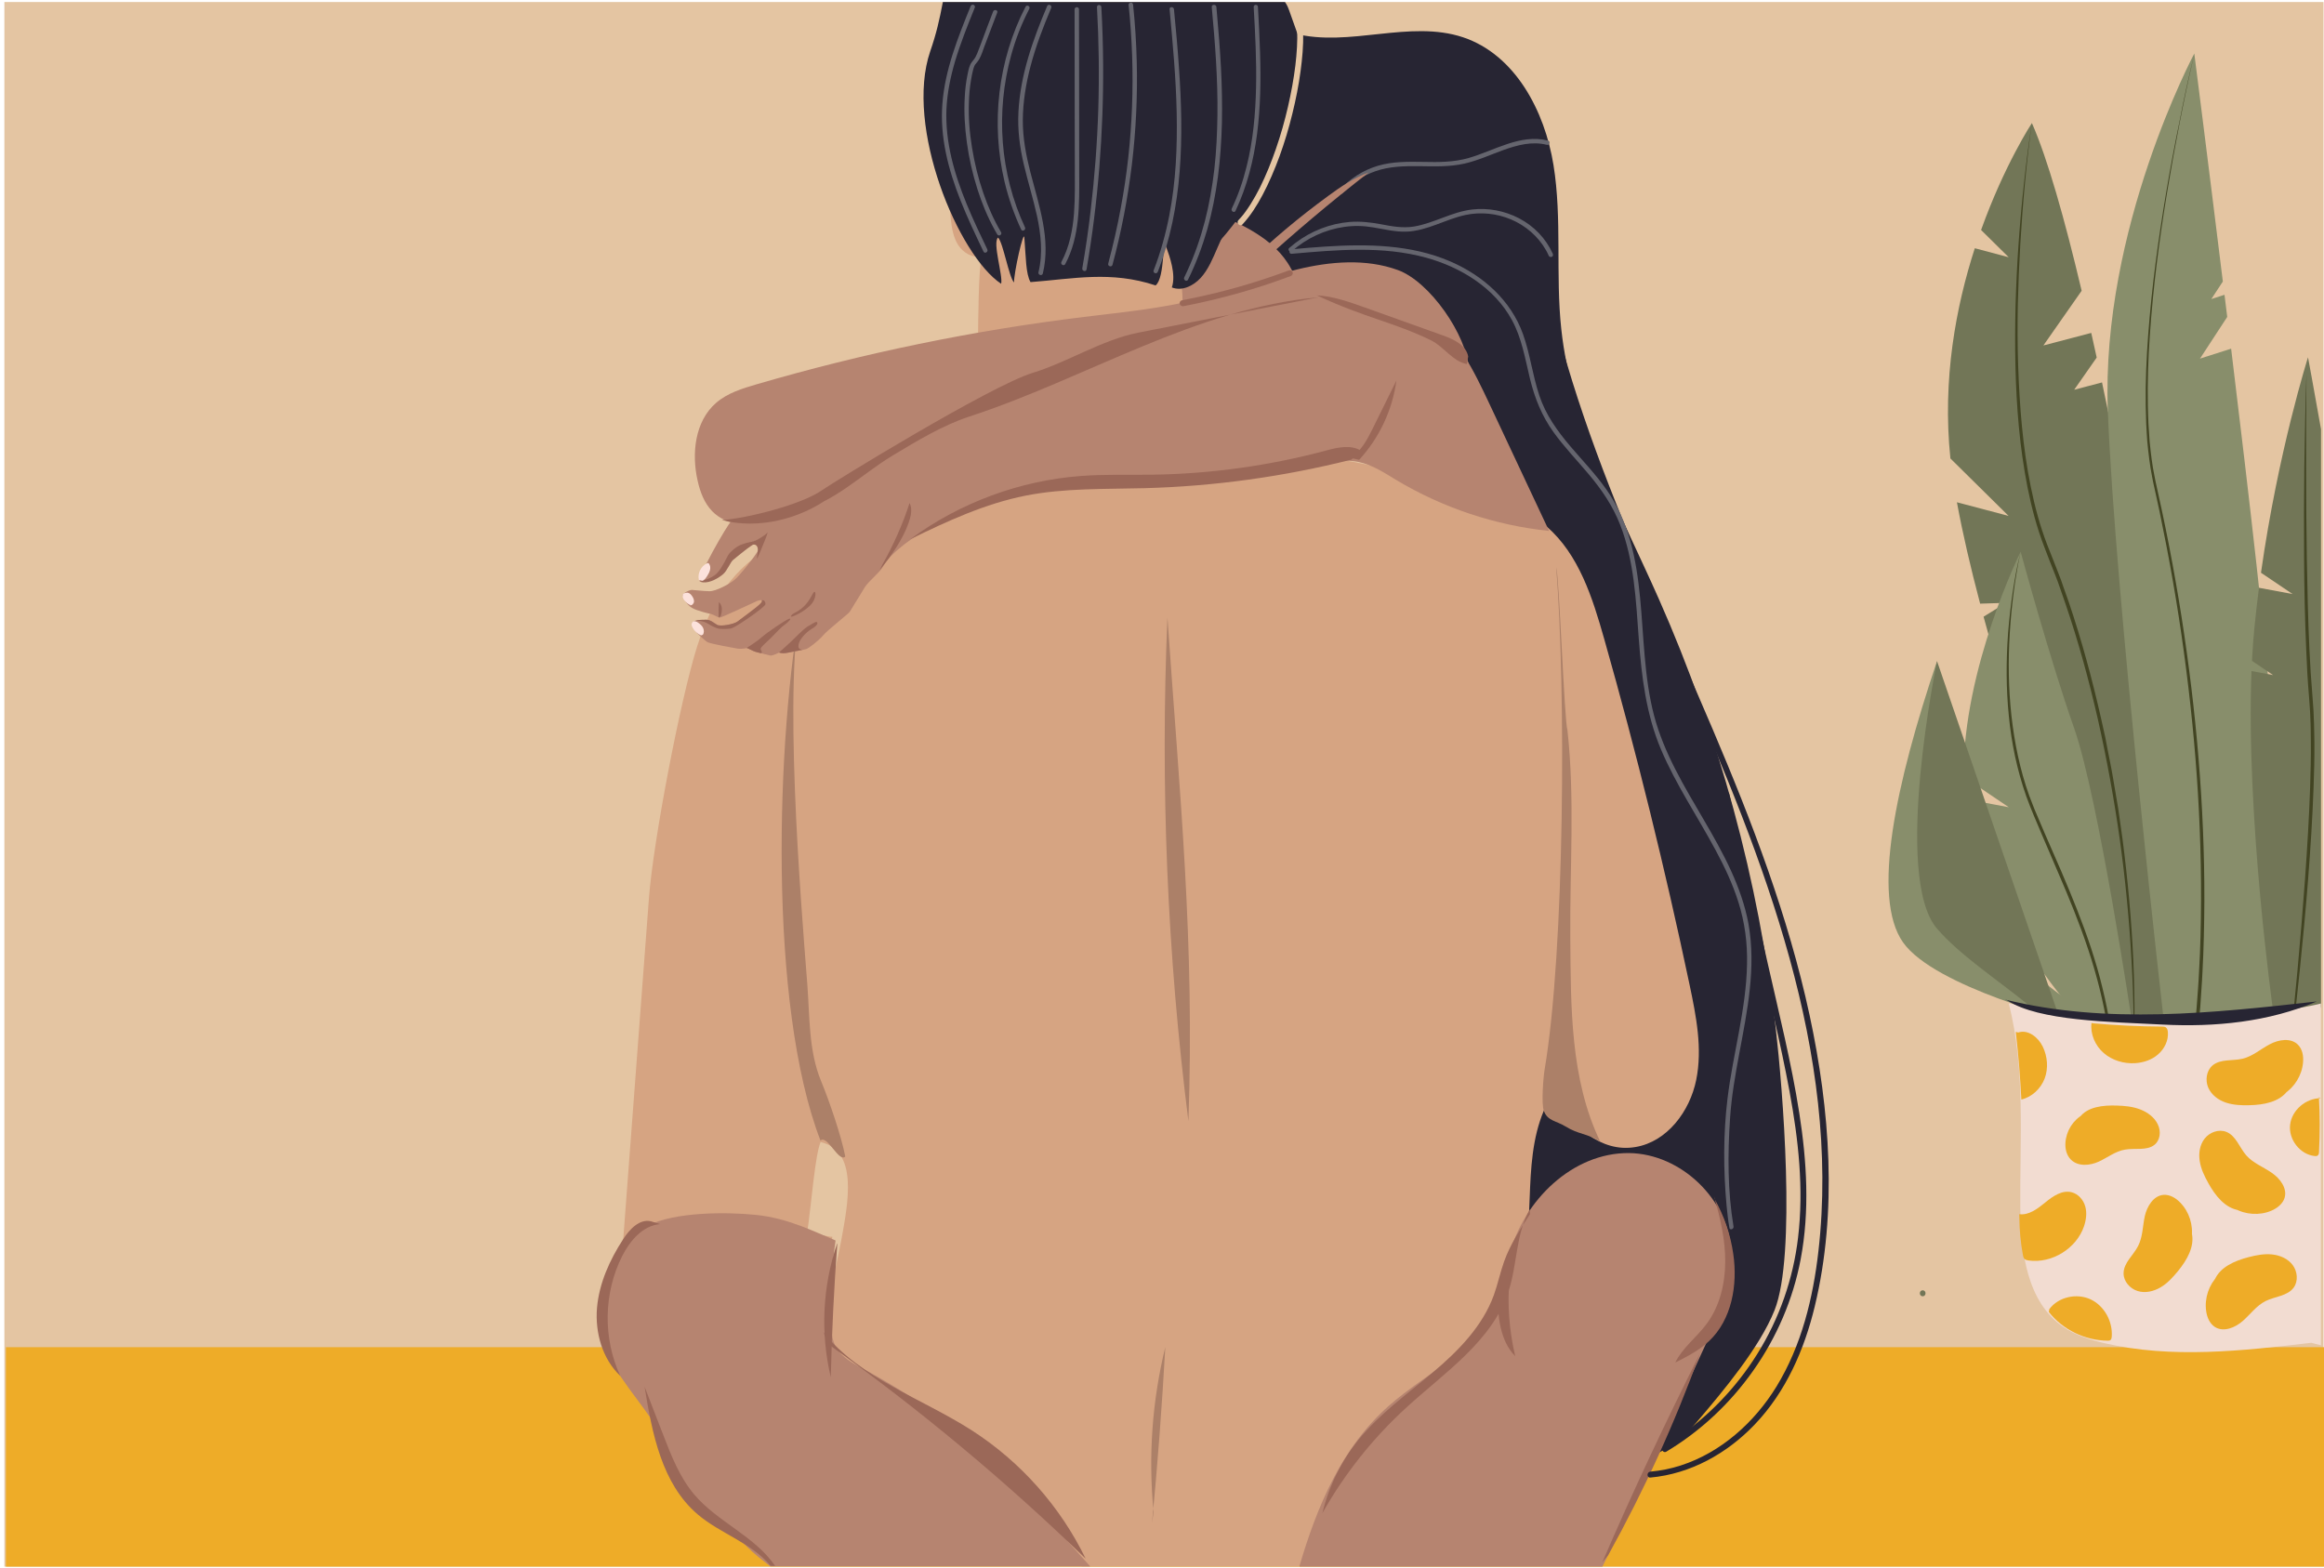 <?xml version="1.0" encoding="utf-8"?>
<!-- Generator: Adobe Illustrator 25.1.0, SVG Export Plug-In . SVG Version: 6.00 Build 0)  -->
<svg version="1.1" id="Layer_1" xmlns="http://www.w3.org/2000/svg" xmlns:xlink="http://www.w3.org/1999/xlink" x="0px" y="0px"
	 viewBox="0 0 1962 1323.9" style="enable-background:new 0 0 1962 1323.9;" xml:space="preserve">
<style type="text/css">
	.st0{fill:#E4C5A2;}
	.st1{fill:#EEAC28;}
	.st2{fill:#B68470;}
	.st3{fill:#D6A482;}
	.st4{fill:#272533;}
	.st5{fill:#AC8068;}
	.st6{fill:#9B6858;}
	.st7{fill:#727657;}
	.st8{fill:#888E6B;}
	.st9{fill:#424422;}
	.st10{fill:#F2DCD1;}
	.st11{fill:#65656E;}
	.st12{fill:#FCE2DC;}
</style>
<g>
	<polyline class="st0" points="1961.6,1322.8 3.7,1322.8 3.7,1.7 1961.6,1.7 	"/>
	<rect x="5" y="1137.5" class="st1" width="1957.9" height="185.3"/>
</g>
<g>
	<path class="st2" d="M1011.4,174.9c-6.2,14.7-11.2,30-14.8,45.5c-4.9,20.5-7.1,43.5,3.7,61.6c9.6,16.1,28.7,25.4,47.5,25.6
		c18.8,0.1,37.1-8.1,51.3-20.5c33.7-29.2,43.5-82.5,22.4-121.8c-4.6-8.5-10.6-16.6-19-21.4c-10.6-6.1-23.6-6.3-35.8-5.8
		c-19,0.9-39.2,3.7-53.3,16.4c-14.3,12.8-19.2,32.8-23.5,51.5"/>
</g>
<g>
	<path class="st3" d="M825.7,284.2c0.1-10.5,0.4-57.8,3.1-67.9c-7.6,1.9-15.6-2.8-19.8-9.3s-5.5-14.5-6.3-22.2
		c-1.2-11.3-1.6-22.7-1.1-34.1c0.3-8.7,1.5-18.1,7.7-24.2c4.9-4.7,11.9-6.3,18.6-7.6c48.6-9.4,98.4-12.8,147.8-9.9
		c8.1,0.5,16.7,1.3,23.1,6.2c9.6,7.3,11.1,21,11.2,33.1c0,21.4-2.2,42.7-6.6,63.6c-0.9,4.5-2.1,9.2-5.4,12.3
		c-3.4,3.2,3.3,34.5-1.4,35.2C944.3,267,878.3,281.3,825.7,284.2"/>
</g>
<g>
	<path class="st4" d="M1092.9,28.3c46.3,11.9,97-11.9,142.3,3.2c43.9,14.7,68.9,62.1,76.3,107.8s1.6,92.6,6.6,138.7
		c8.7,80.5,49.4,153.4,82.2,227.4c51.1,115.2,84.5,238.1,98.9,363.3c5.7,49.7,17.5,191.3-1.1,237.7c-12.6,31.5-43.2,68-65.2,93.8
		c-52.2,61.4-109.2,20-169.9,73.1c-2.2-153,27.3-304.7,34.3-457.6c7-152.9-11.2-314.1-98.1-440.1c-34.9-50.6-80.1-94.3-109.1-148.5
		s-119.5-44.2-82.1-93"/>
</g>
<g>
	<g>
		<path class="st3" d="M692.8,1071.3c1.5,5.5,12.7-31.3,9.1-26.9c-6.7-1.2-13.5-2.4-20.4-3.5c-1.3,9-2.7,16.2-4.3,20
			C692.3,1068.9,676.2,1066.9,692.8,1071.3z"/>
	</g>
	<g>
		<path class="st3" d="M1426.4,831.5c-20.7-98.1-44.7-195.6-72.1-292.1c-9.8-34.6-21.3-71.1-48.4-94.7
			c-21.8-18.9-50.6-26.9-78.5-34.3c-51.7-13.8-104-27.7-157.5-28.1c-40.8-0.3-81.2,7.2-121.8,10.7c-47.7,4.1-98.7-5.9-143.1,12.1
			c-109.6,44.5-183.3,35.2-216.5,140.9c-14.3,45.4-37,164.4-40.6,211.9c-7.5,99.1-14.9,198.2-22.4,297.3
			c45.7-27.7,102.4-23.3,156-14.5c3.7-25.8,6.6-65.5,11.3-76.4c31.9,7.5,23.3,50.8,17.4,83.1c-5.9,32.2-18.2,67.4-2.2,96
			c6,10.7,15.4,19.1,24.6,27.3c49.9,44.3,99.8,88.6,149.7,132.9c6.5,5.8,13.2,11.7,21.1,15.5c3.3,1.6,6.7,2.7,10.2,3.6h182.6
			c4.5-3.7,8.4-8.4,12.1-12.9c44-53.6,88-107.2,132-160.8c15.7-19.2,31.8-38.8,40.5-62c17.8-47.4,2.9-102.7,22.6-149.3l3.3-9.1
			c22.8,20.9,43.6,45.1,74.1,39.9c26.7-4.5,45.8-30.1,51.2-56.6C1437.4,885.4,1432,858,1426.4,831.5z"/>
	</g>
</g>
<g>
	<path class="st2" d="M920.3,1322.5c-65.8-73.2-102.4-118-189.3-165.5c-9.6-5.2-20.2-10.2-25.4-19.8c-3.5-6.5-3.9-14.1-4.1-21.4
		c-0.6-22.9,0.7-45.8,3.9-68.4c-17.8-7.3-39.7-18.8-67.3-21.6c-25.3-2.6-68.6-2.5-91.2,9.1c-36.6,18.7-47.3,62-36.5,101.6
		c5.4,19.8,33.7,51.3,44.3,69.1c10.7,17.7,16.8,57.7,33.9,69.1c52.1,34.8,31,24.5,61.7,47.9H920.3z"/>
</g>
<g>
	<path class="st2" d="M1352.8,1322.8c5.7-11,11-22.2,16.1-33.3c23.6-51.2,47.2-102.4,70.7-153.5c11.5-24.9,23.2-50.9,22.1-78.3
		c-1.7-44.3-42.2-83.6-86.5-84.1c-47.5-0.4-88.7,39.8-100.9,85.7c-3.7,14-5.3,28.5-10.8,41.9c-15.9,39-59.3,57.8-90.9,85.7
		c-39.6,34.9-60.6,84.4-75.7,135.9H1352.8z"/>
</g>
<g>
	<path class="st5" d="M972.5,1286.5c4.8-49.6,8.5-99.3,11.3-149.1c-11.1,45.4-14.5,92.6-9.9,139.1"/>
</g>
<g>
	<path class="st2" d="M806.1,426.9c-16,14.6-34.3,26.6-54.1,35.4c-1-25.9-0.4-51.9,1.8-77.8c0.6-7.6,1.6-15.7,6.4-21.7
		c6.5-8.1,17.8-9.9,27.9-11.9c44.1-8.6,84-30.8,125.1-48.9c54.5-24,112-41.2,170.7-51c41.4-6.9,87.5-9.2,121.6,15.3
		c24.8,17.8,38.7,46.6,51.7,74.2c16.9,35.9,33.7,71.9,50.6,107.8c-45.4-4.7-89.8-19.5-129-43c-10.1-6.1-20.2-12.8-31.7-15.2
		c-13.7-2.9-27.9,0.7-41.7,3.6c-45.2,9.6-91.6,11.9-137.7,14.2c-55.2,2.8-110.4,5.5-165.5,8.3"/>
</g>
<g>
	<path class="st6" d="M1147.5,388.2c16.9-18.4,28.1-42.1,31.4-66.9c-6.7,13.5-13.3,27-20,40.5c-4.7,9.5-9.9,19.5-19,24.8
		c2.6,0.6,5.2,1.1,7.8,1.7"/>
</g>
<g>
	<path class="st4" d="M1101.6,47.3c44-16.7,95.6-11.5,135.4,13.6c12.5,7.9,23.9,17.7,31.6,30.3c7,11.6,10.5,24.9,13.5,38.1
		c6.1,26.6,10.5,54,7.5,81.1s-14.4,54.2-35.4,71.6c-1.6,1.3-3.4,2.6-5.4,2.4c-3-0.3-4.6-3.7-5.6-6.6c-10.1-29.7-19.4-62.6-44.9-80.8
		c-16.5-11.8-37.8-15.3-58-13.9s-30.6-52.4-50-46.4c-23.4,7.2-56,74.2-79.4,81.4"/>
</g>
<g>
	<path class="st5" d="M1323.3,616.6c6.4,58.1,1.9,116.8,2.4,175.3s-0.1,119.1,25.2,171.9c-11.4-7-17.9-5.7-29.3-12.7
		c-7.8-4.8-15.3-4.6-18.3-13.3c-2.1-6.3-0.4-28,0.7-34.6c17.1-100.9,18-322.2,9.8-424.2C1316.3,486,1320.7,609.5,1323.3,616.6"/>
</g>
<g>
	<path class="st5" d="M713.6,976.5c-3.3-17.2-13.6-47.2-20.3-63.4c-10.8-25.9-9.6-54.8-11.8-82.8c-5.6-71.5-20.7-256.1-4.4-325.9
		c-22.1,119.5-28.7,344,15.6,458.7C698.1,957.5,708.3,982.1,713.6,976.5"/>
</g>
<g>
	<path class="st5" d="M1003.3,946.6c5.4-151-7.3-274.5-17.7-425.2C979.5,663.4,985.4,805.8,1003.3,946.6"/>
</g>
<g>
	<path class="st6" d="M650.5,1322.1c-16.1-19.5-42.4-27.1-61.6-43.5c-30.2-25.8-38.4-68.4-44.7-107.6c5.3,13.6,10.6,27.2,15.8,40.8
		c6.8,17.6,13.9,35.6,26,50c19.7,23.3,51.2,35.2,68.4,60.4"/>
</g>
<g>
	<path class="st6" d="M706.9,1049.9c-2.8,37.6-4.7,75.3-5.5,113c-8.9-37.1-7-76.7,5.3-112.8"/>
</g>
<g>
	<path class="st6" d="M695,1124.8c31.5,39.4,83,55.7,125.5,83c41.1,26.4,74.7,64.3,96,108.2c-67.4-65.3-139.7-125.6-216.1-180.2"/>
</g>
<g>
	<path class="st6" d="M549.5,1031.2c-9.7-2.2-18,6.8-23.4,15.1c-11.4,17.6-20.3,37.2-22.1,58.1c-1.7,20.8,4.5,43,19.7,57.4
		c-14.8-31.6-14.2-70.1,1.6-101.3c6.6-13,17.5-25.8,32-26.9"/>
</g>
<path class="st7" d="M1827.8,605.2l-22.1,5.8l18.5-26.5c-14.8-85.4-32-178.6-49.6-261.6l-23.5,6.2l19-27.2c-1.5-7-3.1-13.9-4.6-20.8
	l-40.4,10.6l32.3-46.2c-14.5-61.3-28.9-111.9-42-141.6c0,0-23.1,35-42.9,90.3l23.3,23l-28.6-7.6c-15.8,48.8-27.6,110.7-20.6,177.5
	l49.1,48.5l-43.6-11.5c4.8,26.2,11.6,55.3,19.6,85.6l21.9-0.7l-19,11.7c17.4,64.4,39.8,133.7,60.3,193.2l23.6,7l-19.6,4.7
	c28.1,81,51.6,141.2,51.6,141.2h79.4C1869.9,866.9,1852.6,749.5,1827.8,605.2z"/>
<path class="st8" d="M1635.3,558.2c0,0,3.1,164.1,31.9,210.9c28.8,46.7,112.1,98.8,112.1,98.8l-31.5-5.8c0,0-114.4-28.4-141.2-66.4
	C1579.8,757.7,1600.4,662,1635.3,558.2z"/>
<path class="st8" d="M1883.6,294.4l-26.3,8.4l23-35.2c-0.8-6.3-1.5-12.5-2.3-18.7l-11.1,3.6l9.7-14.8
	c-13-105.8-24.1-192.5-24.1-192.5s-78.9,147.9-73,301.5c5.8,153.6,47.8,520.2,47.8,520.2l99.5-2.8c0,0-4.4-171-9.9-264.7
	C1914.3,553.5,1898.8,419.3,1883.6,294.4z"/>
<path class="st8" d="M1751.1,615c-20.6-58.5-45.2-149.1-45.2-149.1s-48.8,98.1-48.2,189.9l38.2,25.8l-37.2-7
	c10,91.9,102.7,192.1,102.7,192.1h39.1C1800.5,866.9,1771.7,673.6,1751.1,615z"/>
<g>
	<path class="st9" d="M1852.6,45.2c-9.1,39.1-16.6,78.5-23.2,118.1c-6.5,39.6-11.7,79.4-14.4,119.4c-1.4,20-2.1,40-1.7,60.1
		c0,2.5,0.1,5,0.2,7.5l0.3,7.5c0.3,5,0.7,10,1,15c1,9.9,2.1,19.9,4.2,29.7c0.5,2.4,0.9,4.9,1.5,7.3l1.6,7.3l3.2,14.7
		c2.1,9.8,4.1,19.7,6,29.5c3.8,19.7,7.3,39.5,10.4,59.3c12.4,79.3,19.5,159.6,19.3,240c-0.1,20.1-0.5,40.2-1.6,60.2l-0.4,7.5
		c-0.1,2.5-0.3,5-0.5,7.5l-1,15l-1.4,15c-0.2,2.5-0.4,5-0.7,7.5l-0.8,7.5c-2.1,20-5,39.9-8.3,59.7l-2.7,14.8c-0.9,4.9-2,9.8-3,14.8
		l-1.5,7.4c-0.5,2.5-1.1,4.9-1.7,7.3l-3.4,14.7l-2.9-0.7l3.4-14.6c0.6-2.4,1.2-4.9,1.7-7.3l1.5-7.4c1-4.9,2.1-9.8,3-14.7l2.7-14.8
		c3.3-19.7,6.2-39.6,8.3-59.5l0.8-7.5c0.3-2.5,0.5-5,0.7-7.5l1.3-15l1.1-15c0.2-2.5,0.4-5,0.5-7.5l0.4-7.5c1.2-20,1.6-40,1.7-60.1
		c0.3-80.2-6.6-160.3-18.8-239.6c-3.1-19.8-6.5-39.6-10.3-59.3c-1.9-9.8-3.9-19.7-5.9-29.5l-3.2-14.7l-1.6-7.3
		c-0.6-2.4-1-4.9-1.5-7.4c-2-9.9-3.1-19.9-4.1-29.9c-0.3-5-0.7-10-0.9-15.1l-0.2-7.5c-0.1-2.5-0.2-5-0.2-7.5
		c-0.3-20.1,0.6-40.2,2.1-60.2c3-40.1,8.4-79.9,15.1-119.5c3.3-19.8,7-39.5,11.1-59.2C1843.5,84.3,1847.8,64.6,1852.6,45.2z"/>
</g>
<g>
	<path class="st9" d="M1705.9,465.9c-1.3,5.7-2.4,11.4-3.3,17.1c-1,5.7-1.9,11.4-2.6,17.2c-1.5,11.5-2.6,23-3.3,34.6
		c-1.4,23.1-1.1,46.4,1.4,69.4c2.6,23,7.2,45.8,15,67.5l3.1,8.1c1,2.7,2.2,5.4,3.3,8c2.2,5.3,4.5,10.7,6.8,16l13.9,31.9
		c9.1,21.3,17.9,42.9,25.2,65c3.6,11.1,6.9,22.2,9.6,33.6c0.7,2.8,1.4,5.7,2,8.5l1.8,8.5c1.1,5.7,2.1,11.5,2.9,17.2
		c1.7,11.5,2.9,23.1,3.6,34.7c0.2,2.9,0.3,5.8,0.4,8.7l0.2,4.4l0.1,4.4c0,2.9,0.1,5.8,0.1,8.7l-0.1,8.7c-0.3,11.6-1,23.2-2.2,34.8
		c-0.5,5.8-1.2,11.5-1.9,17.3c-0.3,2.9-0.8,5.8-1.2,8.6l-1.3,8.6c3-23,5-46.2,5.1-69.3c0.2-11.6-0.3-23.2-1-34.7
		c-0.8-11.6-2.2-23.1-4-34.5c-3.6-22.9-9.3-45.4-16.6-67.3c-7.3-22-16.1-43.4-25.3-64.7l-13.7-32c-2.3-5.3-4.5-10.7-6.8-16.1
		c-1.1-2.7-2.2-5.3-3.3-8.1l-3.1-8.2c-3.9-11-7-22.3-9.5-33.7c-2.4-11.4-4.2-22.9-5.3-34.5c-2.3-23.2-2.3-46.5-0.6-69.7
		c0.9-11.6,2.2-23.1,3.9-34.6C1700.9,488.6,1703,477.2,1705.9,465.9z"/>
</g>
<g>
	<path class="st9" d="M1715.3,104.1c-4.6,33.9-7.7,68.1-9.7,102.2c-1,17.1-1.7,34.2-2.1,51.3c-0.3,17.1-0.3,34.2,0.3,51.3
		c1.2,34.2,3.8,68.4,10.6,101.9c3.4,16.7,7.8,33.3,13.9,49.1c1.5,4,3.1,8,4.7,11.9l4.7,12c0.8,2,1.6,4,2.3,6l2.1,6.1l4.3,12.1
		c11,32.5,20,65.7,27.5,99.1l2.8,12.6l0.7,3.1l0.6,3.2l1.2,6.3l2.5,12.6l1.2,6.3l1.1,6.3c1.4,8.5,2.9,16.9,4.3,25.4l3.6,25.5
		c8.8,68,12.7,136.7,8.4,205.2c1.6-34.2,1.2-68.5-0.8-102.7c-1.9-34.2-5.2-68.3-9.9-102.2c-4.8-33.9-10.9-67.6-18.4-100.9
		c-7.6-33.4-16.6-66.4-27.7-98.7l-4.2-12.1l-2.1-6c-0.7-2-1.5-4-2.3-6l-4.7-11.9c-1.6-4-3.1-8-4.6-12c-6.2-16.1-10.5-32.8-13.9-49.6
		c-3.3-16.9-5.7-33.9-7.3-51c-1.6-17.1-2.5-34.2-2.9-51.4c-0.4-17.1-0.3-34.3,0.1-51.4c0.5-17.1,1.3-34.3,2.5-51.4
		c1.2-17.1,2.7-34.2,4.6-51.2C1710.5,138,1712.7,121,1715.3,104.1z"/>
</g>
<path class="st7" d="M1635.3,558.2c0,0-37.7,182,0,225.9c37.7,43.8,122.5,80.9,121.9,129.5"/>
<path class="st7" d="M1959.5,362.5c-6.5-36.7-11-60.8-11-60.8s-25.1,78.9-39.7,181.9l26.7,18l-28.4-5.3c-1.4,10.9-2.7,22-3.8,33.2
	c-0.9,9.1-1.6,18.7-2.1,28.5l17.8,12l-18.2-3.4c-4.8,123.4,18.2,286.7,18.2,286.7l39.1-1c0,0,0.5-0.7,1.4-2.2V362.5z"/>
<g>
	<g>
		<path class="st7" d="M1623.2,1094.5c3.2,0,3.2-5,0-5C1620,1089.5,1620,1094.5,1623.2,1094.5L1623.2,1094.5z"/>
	</g>
</g>
<g>
	<path class="st9" d="M1947.2,316.1c-0.2,25.8-0.4,51.7-0.3,77.5c0,25.8,0.2,51.7,0.6,77.5c0.2,12.9,0.6,25.8,0.8,38.7l0.6,19.4
		c0.2,6.5,0.5,12.9,0.8,19.3c0.6,12.9,1.4,25.8,2.5,38.6l0.7,9.7c0.1,1.6,0.3,3.2,0.3,4.9l0.2,4.9l0.2,4.9l0.1,4.9
		c0.1,3.2,0.2,6.5,0.2,9.7c0.1,12.9-0.2,25.9-0.7,38.8c-0.5,12.9-1.1,25.8-1.9,38.7c-1.6,25.8-3.6,51.6-6,77.3
		c-2.4,25.7-5,51.4-7.9,77.1c-1.5,12.8-3,25.7-4.6,38.5c-1.6,12.8-3.2,25.6-4.9,38.4c2.8-25.7,5.6-51.4,8-77.1
		c2.6-25.7,5-51.4,7.1-77.2l1.5-19.3l1.5-19.3c0.9-12.9,1.8-25.8,2.5-38.6c0.7-12.9,1.4-25.8,1.8-38.7c0.2-6.4,0.4-12.9,0.5-19.3
		c0.1-6.4,0.2-12.9,0.1-19.3c0-3.2,0-6.4-0.1-9.7l-0.1-4.8l-0.2-4.8l-0.2-4.8c-0.1-1.6-0.2-3.2-0.3-4.8l-0.7-9.6
		c-1.1-12.9-1.8-25.8-2.3-38.7c-1.1-25.8-1.7-51.7-1.8-77.5c-0.2-25.8-0.1-51.7,0.2-77.5c0.2-12.9,0.4-25.8,0.7-38.8
		C1946.4,341.9,1946.7,329,1947.2,316.1z"/>
</g>
<g>
	<path class="st10" d="M1959.5,847.3c-6.2,1.8-31.8,6.3-36.2,6.8c-75.6,8.6-152.4,6.3-227.4-6.8c14.2,56.1,9.2,115,9.7,172.9
		c0.3,36.9,5.7,79,36,100c10.3,7.2,22.6,11,34.9,13.9c57.1,13.3,116.6,6.5,174.8-0.3l8.1,2.1V847.3z"/>
</g>
<g>
	<path class="st4" d="M1694.8,844.8c26.5,17.3,86.8,18,131,20.3c44.2,2.3,89.4-2.2,130.1-19.5c-87.7,9.8-177.6,19.5-263.2-1.6"/>
</g>
<g>
	<path class="st4" d="M1088.6,9.5c-1-2.8-2.1-5.6-3.8-7.8H796c-2.9,15.1-5.4,26.4-10.7,41.7c-21.7,63.7,23.7,172.2,59.9,196.2
		c1.7-6.7-7.5-34.8-2.6-39c4.3,4.2,9.2,33.7,13.5,37.9c-0.3-7.6,8.1-45.1,8.7-37.9c1.3,16.7,1.2,30.7,5.2,37.6
		c36.5-2.8,67.8-9.7,105.6,2.8c8.3-6.7,5.3-42.2,9.1-32c2.6,7,8.4,23,4.6,33.7c8.4,3.3,18-1.1,24.4-8.1c6.4-7,10.2-16.4,14.1-25.4
		c18.7-43.4,41.4-84.7,67.5-122.9c4.7-6.8,9.7-14.2,10.1-22.8c0.3-6.1-1.8-11.9-3.8-17.5C1097.3,33.8,1093,21.7,1088.6,9.5z"/>
</g>
<g>
	<path class="st1" d="M1755.8,943.3c6.6-8.8,19.6-10.2,31.3-9.8c6.6,0.2,13.3,0.8,19.6,3.2c6.3,2.4,12.2,6.7,15,12.7
		c2.9,5.9,2,13.5-2.9,17.3c-6.5,5.1-16.5,2.5-24.9,4c-8.1,1.4-14.6,6.7-22,10.1s-17.4,4.4-23.5-1.6c-3.8-3.7-5-9.2-4.7-14.2
		c0.6-10,6.4-19.3,15.2-24.1"/>
</g>
<g>
	<path class="st1" d="M1931.4,920.8c-7,9.8-20.4,12.1-32.3,12.4c-6.7,0.2-13.6-0.1-19.9-2.2c-6.4-2.1-12.2-6.5-14.9-12.6
		c-2.7-6.2-1.6-14.3,3.5-18.7c6.8-5.8,17-3.7,25.6-5.8c8.3-2,15.1-8.1,22.7-12.1c7.6-4.1,17.9-5.7,23.9,0.3c3.8,3.8,4.8,9.6,4.3,15
		c-0.9,10.8-7.2,21-16.3,26.7"/>
</g>
<g>
	<path class="st1" d="M1850.3,1040.8c2.8,11.7-4.1,23.3-11.6,32.5c-4.3,5.2-8.9,10.3-14.7,13.7s-12.9,5.1-19.3,3.1
		c-6.5-2-11.9-8.1-11.9-14.9c0-9,8.3-15.2,12.3-23.2c3.9-7.6,3.8-16.7,5.6-25.1c1.9-8.4,7.3-17.3,15.8-18c5.3-0.4,10.4,2.6,14.1,6.5
		c7.6,7.7,11.2,19.1,9.6,29.8"/>
</g>
<g>
	<path class="st1" d="M1890.4,1021.9c-11.9-1.7-20.2-12.4-26-22.8c-3.3-5.9-6.3-12.1-7.3-18.7c-1.1-6.6,0-13.8,4.2-19.1
		c4.2-5.3,11.9-8.1,18.2-5.6c8.3,3.3,11.1,13.3,17,20c5.7,6.4,14.2,9.6,21.3,14.5c7.1,4.8,13.4,13.2,10.9,21.3
		c-1.6,5.1-6.3,8.7-11.2,10.8c-9.9,4.2-21.9,3.4-31.2-2"/>
</g>
<g>
	<path class="st1" d="M1703.9,871.8c8.3-2.8,16.9,4.1,20.7,12c4,8.3,4.8,18.2,1.6,26.8c-3.3,8.6-10.7,15.7-19.7,17.8
		c-1-19.1-2.5-38.1-4.7-57.1"/>
</g>
<g>
	<path class="st1" d="M1765.7,863.8c-1.1,9.5,3.2,19.2,10.4,25.4c7.2,6.2,17,9.1,26.5,8.5c7.1-0.5,14.1-2.8,19.4-7.5
		c5.3-4.6,8.8-11.7,8.2-18.7c-0.1-1.5-0.5-3.1-1.7-4c-1-0.7-2.3-0.7-3.5-0.7c-19.1-0.1-38.2-1-57.3-2.7"/>
</g>
<g>
	<path class="st1" d="M1959.1,927.3c-12.4,0-24.3,10-25.7,22.4c-1.5,12.3,8.3,25.1,20.7,26.4c0.8,0.1,1.7,0.1,2.4-0.3
		c1.1-0.7,1.3-2.2,1.3-3.4c0.8-15.3,0.8-30.7-0.1-46"/>
</g>
<g>
	<path class="st1" d="M1704.7,1025.2c8.2,1.1,15.6-4.7,22-9.9c6.4-5.3,14.3-10.7,22.3-8.6c5.5,1.4,9.8,6.3,11.4,11.8
		c1.6,5.5,0.8,11.5-1,16.9c-6.4,18.8-27.1,31.6-46.8,28.9c-1.2-0.2-2.5-0.4-3.4-1.3c-0.9-0.9-1.2-2.2-1.4-3.4
		c-1.9-10.3-2.9-20.8-3-31.3"/>
</g>
<g>
	<path class="st1" d="M1730.1,1105.4c7.7-10.4,23.1-13.7,34.8-8.3c11.7,5.5,18.9,18.8,17.9,31.7c-0.1,1-0.3,2.1-1.1,2.7
		c-0.6,0.5-1.5,0.5-2.3,0.5c-19.1-0.1-37.9-9.2-49.7-24.2"/>
</g>
<g>
	<path class="st1" d="M1869.6,1080.8c4.7-11.1,17.2-16.3,28.7-19.3c6.5-1.7,13.3-3,19.9-2.3c6.7,0.7,13.4,3.6,17.4,9
		c4,5.4,4.8,13.5,0.8,19c-5.3,7.2-15.7,7.4-23.6,11.3c-7.7,3.8-12.9,11.2-19.4,16.9c-6.5,5.7-16.2,9.6-23.4,5.1
		c-4.5-2.8-6.8-8.3-7.5-13.6c-1.5-10.7,2.3-22.1,9.9-29.7"/>
</g>
<g>
	<path class="st6" d="M1291.6,1025.3c-8.3,12.7-16.7,25.6-21.8,39.9c-3.3,9.3-5.3,19-8.6,28.2c-9.6,26.6-30.3,47.5-51.9,65.7
		s-44.9,34.9-62.6,56.8c-14.5,18-24.9,39.2-30.3,61.7c18.8-33.3,42.9-63.6,71.1-89.3c32.6-29.8,72.7-56.3,86.2-98.4
		c7.3-22.7,6-48.3,17.9-68.9"/>
</g>
<g>
	<path class="st6" d="M1447.4,1012.1c8.1,14.5,13.6,30.4,15.9,46.8c3.8,26.2-1.3,55.4-20.5,73.5c-8.2,7.7-18.4,13-28.5,18.1
		c6.1-12.5,17.9-21.2,26.3-32.4c11.2-14.9,15.8-34,15.9-52.7c0.1-18.7-4.2-37.1-9.4-55"/>
</g>
<g>
	<path class="st6" d="M1357.7,1313.1c30.3-54.6,56.3-111.6,77.5-170.2c-29.2,57.9-56.8,116.7-82.5,176.3"/>
</g>
<g>
	<path class="st6" d="M1274.4,1079.1c-2,22.1-0.3,44.4,4.8,66c-13.2-13.4-14.6-34.1-15.2-52.9"/>
</g>
<g>
	<g>
		<path class="st0" d="M1095.1,24.8c0.4,10.1-0.3,20.3-1.5,30.4c-1.4,11.6-3.6,23.3-6.2,34.7c-2.8,12.2-6.2,24.2-10.3,36
			c-3.8,11-8.2,21.9-13.4,32.4c-2.4,4.8-5,9.4-7.8,13.9c-1.3,2.1-2.7,4.1-4.1,6.1c-1.4,2-2.5,3.4-4.1,5.2c-0.7,0.8-1.4,1.6-2.2,2.4
			c-2.2,2.4,1.4,5.9,3.5,3.5c6.8-7.4,12.2-15.9,16.9-24.8c5.6-10.5,10.2-21.5,14.3-32.6c4.3-11.8,7.9-23.9,10.9-36.2
			c2.9-11.8,5.3-23.8,6.9-35.9c1.4-10.5,2.4-21.2,2.2-31.9c0-1.1-0.1-2.2-0.1-3.4C1099.9,21.6,1094.9,21.6,1095.1,24.8L1095.1,24.8z
			"/>
	</g>
</g>
<g>
	<g>
		<path class="st11" d="M880.4,230.9c7-28.8-3.4-57.7-10.5-85.4c-3.7-14.5-6.5-29.1-6.4-44.1c0.1-15.4,2.6-30.6,6.5-45.4
			c4.4-16.8,10.6-33.1,17.4-49.1c0.4-0.9,0.3-2-0.7-2.6c-0.8-0.5-2.2-0.3-2.6,0.7c-12.1,28.5-22.7,58.3-24.3,89.5
			c-0.8,15.1,1.1,29.9,4.6,44.6c3.4,14.4,7.8,28.5,11,42.9c3.4,15.7,5.2,32.1,1.3,47.9C876.2,232.3,879.8,233.3,880.4,230.9
			L880.4,230.9z"/>
	</g>
</g>
<g>
	<g>
		<path class="st11" d="M865.8,5.7c-11.7,22.6-19,47.2-22,72.4c-3,25.2-1.5,50.9,4.3,75.5c3.3,13.8,8,27.3,14,40.2
			c1,2.2,4.3,0.3,3.2-1.9c-10.5-22.5-16.8-47-18.7-71.7c-1.9-24.7,0.5-49.8,7.1-73.7c3.7-13.5,8.8-26.5,15.2-38.9
			C870.2,5.4,866.9,3.5,865.8,5.7L865.8,5.7z"/>
	</g>
</g>
<g>
	<g>
		<path class="st11" d="M838.4,9.8c-3,7.8-6,15.6-8.9,23.5c-1.5,3.9-2.9,7.9-4.5,11.8c-0.8,2-1.9,4.1-3.2,5.6
			c-1.1,1.3-2.1,2.6-2.8,4.2c-1.2,2.8-1.7,5.7-2.3,8.7c-1.2,5.9-1.9,12-2.2,18c-0.8,13,0,26.1,1.8,39c1.8,13.2,4.8,26.2,8.8,38.9
			c3.8,12,8.6,23.7,14.7,34.7c0.7,1.3,1.4,2.5,2.1,3.7c1.2,2.1,4.5,0.2,3.2-1.9c-6.2-10.5-11.1-21.7-15-33.2
			c-4.3-12.4-7.4-25.2-9.5-38.2c-2.1-12.8-3.1-25.7-2.6-38.7c0.2-6,0.7-12,1.7-17.9c0.5-3,1-6,1.8-8.9c0.3-1.1,0.6-2.3,1.1-3.4
			c0.2-0.4,0.4-0.7,0.6-1.1c0.1-0.2,0.2-0.3,0.3-0.4c0-0.1,0.1-0.1,0.2-0.2c0.2-0.2-0.2,0.2,0,0c1.1-1.4,2.3-2.7,3.1-4.3
			c1.8-3.2,2.9-6.7,4.1-10.1c2.9-7.7,5.9-15.5,8.8-23.2c0.7-1.9,1.5-3.9,2.2-5.8C842.8,8.5,839.2,7.5,838.4,9.8L838.4,9.8z"/>
	</g>
</g>
<g>
	<g>
		<path class="st11" d="M819.4,5.3c-10.7,26.5-21.6,53.5-23.8,82.3c-2.2,28.1,5,55.7,15.3,81.6c5.8,14.7,12.6,29,19.4,43.2
			c1,2.2,4.3,0.3,3.2-1.9c-12-25-24-50.4-30.3-77.5c-3.1-13.2-4.7-26.8-4.2-40.4c0.6-14.1,3.5-28,7.5-41.5
			C811.1,35.9,817,21.1,823,6.3c0.4-0.9-0.4-2.1-1.3-2.3C820.7,3.7,819.8,4.4,819.4,5.3L819.4,5.3z"/>
	</g>
</g>
<g>
	<g>
		<path class="st11" d="M907.2,7.9c0,29.4,0.1,58.9,0.1,88.3c0,14.6,0,29.3,0.1,43.9c0,13.4,0.3,26.9-0.7,40.2
			c-1.1,14.1-3.9,28.2-10.6,40.8c-1.1,2.1,2.1,4,3.2,1.9c12.5-23.4,11.9-50.7,11.8-76.5c0-29.6-0.1-59.2-0.1-88.8
			c0-16.6-0.1-33.3-0.1-49.9C910.9,5.5,907.2,5.5,907.2,7.9L907.2,7.9z"/>
	</g>
</g>
<g>
	<g>
		<path class="st11" d="M926.1,6c1.6,28.7,2,57.5,1.1,86.3c-0.9,28.8-3.1,57.5-6.5,86.1c-1.9,16.1-4.2,32.1-7,48.1
			c-0.4,2.4,3.2,3.4,3.6,1c4.9-28.5,8.5-57.3,10.8-86.2c2.3-28.9,3.4-57.8,3.2-86.8c-0.1-16.2-0.6-32.4-1.5-48.5
			C929.7,3.6,926,3.6,926.1,6L926.1,6z"/>
	</g>
</g>
<g>
	<g>
		<path class="st11" d="M952.8,4.1c3,28.6,4,57.3,2.9,86c-1.1,28.7-4.2,57.3-9.5,85.5c-2.9,15.8-6.5,31.5-10.6,47
			c-0.6,2.3,3,3.3,3.6,1c7.5-27.8,12.9-56.2,16.4-84.8c3.4-28.6,4.8-57.4,4.1-86.2c-0.4-16.2-1.4-32.4-3.1-48.6
			c-0.1-1-0.8-1.9-1.9-1.9C953.8,2.2,952.7,3.1,952.8,4.1L952.8,4.1z"/>
	</g>
</g>
<g>
	<g>
		<path class="st11" d="M987.4,7.8c2.7,29.1,5.4,58.3,6,87.5c0.6,28.9-0.7,58-6.2,86.4c-3.1,15.9-7.4,31.6-13.3,46.7
			c-0.4,1,0.4,2,1.3,2.3c1.1,0.3,1.9-0.4,2.3-1.3c10.5-27,16.1-55.7,18.4-84.6c2.3-29.2,1.5-58.6-0.6-87.9
			c-1.1-16.4-2.6-32.8-4.2-49.1C990.9,5.5,987.1,5.4,987.4,7.8L987.4,7.8z"/>
	</g>
</g>
<g>
	<g>
		<path class="st11" d="M1023,5.9c1.4,15.2,2.7,30.4,3.6,45.7c0.9,15.2,1.4,30.5,1.2,45.7c-0.2,15.2-0.9,30.4-2.6,45.5
			c-1.7,14.8-4.3,29.6-8,44c-3.8,14.5-8.7,28.7-15,42.3c-0.8,1.7-1.6,3.4-2.4,5.1c-1.1,2.2,2.2,4.1,3.2,1.9
			c6.7-13.6,12-27.8,16.2-42.3c4.1-14.5,7-29.4,9-44.4c2-15.2,3-30.5,3.4-45.8c0.3-15.4,0-30.8-0.8-46.2c-0.8-15.4-2-30.7-3.4-46
			c-0.2-1.9-0.3-3.8-0.5-5.7C1026.6,3.5,1022.8,3.5,1023,5.9L1023,5.9z"/>
	</g>
</g>
<g>
	<g>
		<path class="st11" d="M1058.4,5.9c1.3,22.7,2.5,45.4,2,68.1c-0.5,22.4-2.5,44.9-8,66.7c-3,12.2-7.1,24.1-12.5,35.4
			c-1,2.2,2.2,4.1,3.2,1.9c9.7-20.6,15.3-42.7,18.2-65.2c2.9-22.6,3.2-45.5,2.5-68.3c-0.4-12.9-1.1-25.8-1.8-38.7
			C1062,3.5,1058.3,3.5,1058.4,5.9L1058.4,5.9z"/>
	</g>
</g>
<path class="st2" d="M842.9,378.4c2.3,6.6,3.1,13.1,3,18.9c-0.1,10.5,91.1,8.1,88.6,9.3c-3.8,1.8,14.6-4.8,10.8-2.9
	c-10,4.7-136.8,9.8-193,65.7c-3.6,3.6-5.9,7.3-6.9,9.1c-2.4,4.7-12.3,12.4-15.2,17.2c-3,4.8-11.2,18.4-12.7,20.7
	c-1.5,2.3-18.3,15-22.6,20.1c-4.4,5.1-12.2,10.8-14.1,11.5c-0.6,0.2-1.8,0.5-3.4,0.8c-3.3,0.7-8,1.5-11.8,2.3
	c-5.5,1.2-7.8-0.1-7.8-0.1s-5.7,2.9-7.5,2.5c-1.4-0.3-4.8-1.2-8.1-2l0,0c-1.1-0.3-2.2-0.6-3.2-0.8c-4-1-8-3.9-8.8-3.5
	c-0.8,0.5-6,0.8-7.4,0.5c-1.4-0.3-23.4-4-25.9-5.7c-2.5-1.7-5.4-4.8-8-7c-2.6-2.2-5.4-8.2-3.5-10c0.4-0.4,1-0.7,1.7-0.9
	c2.5-0.8,6.5-0.8,9.3-0.8c3.6,0,6.4,2.7,9.2,4.3c2.8,1.6,14.3-0.5,17.3-2.9c3-2.4,14.7-10.7,18.6-14.4c1.8-1.8,2.1-2.8,1.6-3.3l0,0
	c-0.6-0.5-2.3-0.2-4,0.5c-3.3,1.5-30.2,14.1-31.5,14c-1.4-0.1-5.4-2.6-7.1-3s-11.7-2.5-16.4-5.3c-4.8-2.9-7.1-8.3-7.6-10.2
	c-0.5-2,5.6-5,7.7-4.9c2.1,0.1,9.1,1,14.7,1.1c5.6,0.1,17.3-6.3,21.2-9.6c3.9-3.2,14.7-16.4,18.9-23.1c5.1-8.1,7.5-11.2,4.1-11.6
	c-3.4-0.5-17.3,8.3-19.9,9.1s-16.6,27.4-32.1,27.1c-4.6-0.1,23.7-49.7,26.2-50.8c2.5-1.1,26.6-18.7,35.9-22.7
	c6.2-2.7,25-10.3,42.3-16.1c8.6-2.9,16.8-5.3,23-6.5c5.2-1,11.7-3,18.5-5.4c18-6.4,38.6-15.8,45.5-19.4c9.5-4.9,33.3-19.5,33.3-19.5
	C821.5,345.6,836.5,359.9,842.9,378.4z"/>
<path class="st6" d="M670.1,520.1c0,0,7.1-2.5,13.6-8.6s5.3-15.3,2.6-10.4c-3.2,5.9-6.6,12.1-16,16.7
	C667.9,519.1,666.1,521.9,670.1,520.1z"/>
<path class="st6" d="M625.8,459.9c3.8-1.3,7.7-3.1,12.4-1.2c-3.4,0.7-17,12.3-19.2,14c-2.2,1.6-5,9.1-8.5,12.1
	c-3.5,3-10.9,7.6-17.1,6.9c-1-0.1-1.8-0.4-2.5-0.7c0,0,10.3-2.4,14.7-7.3c4.4-4.9,7.5-12.2,9.2-15.1
	C616.5,465.8,622,461.2,625.8,459.9z"/>
<path class="st6" d="M666.1,522.5c3.3-1.1-1.3,3.5-3.8,5.1s-7.4,6.9-10.8,10.4c-3.4,3.5-9.1,8.1-9.3,9.7c-0.2,1.6,2.3,3.3,0,3.8l0,0
	c-1.1-0.3-2.2-0.6-3.2-0.8c-4-1-8-3.9-8.8-3.5c0,0,8.3-5.1,12.8-9.1C647.5,534.1,662.9,523.6,666.1,522.5z"/>
<path class="st6" d="M689.5,525.2c1.1,0.5,1.1,2.7-4.2,5.8c-5.3,3.1-10.2,9-11,12.7c-0.8,3.8,0.5,4.4,3,5c-3.3,0.7-8,1.5-11.8,2.3
	c-5.5,1.2-7.8-0.1-7.8-0.1s8.1-7.1,10.8-9.8c2.7-2.6,9.7-9.8,13-11.9C684.9,527.3,688.4,524.7,689.5,525.2z"/>
<path class="st6" d="M643.1,507c1.8-0.9,3.2,1,3.1,3.2c0,2.1-22.8,18-28,20.1c-2.5,1-8.2,0.8-10.8,0.6c-2.5-0.2-7.3-2.7-9.6-4.2
	c-4.4-3-10.9-2.6-10.9-2.6c2.5-0.8,6.5-0.8,9.3-0.8c3.6,0,6.4,2.7,9.2,4.3c2.8,1.6,14.3-0.5,17.3-2.9c3-2.4,14.7-10.7,18.6-14.4
	C643.3,508.5,643.6,507.5,643.1,507z"/>
<g>
	<path class="st2" d="M801.5,359.7c-28.6,3.3-47.7,24.8-72.2,37.2c-15.3,7.7-63.5,37.8-79.8,43.1c-16.3,5.3-36.2,4-48.2-8.3
		c-6.7-6.9-10.2-16.3-12.3-25.6c-5.3-23.1-2.4-50.3,15.5-65.9c9.6-8.3,22.1-12.2,34.2-15.7c90.4-26.4,183-45.5,276.5-56.9
		c32.6-4,65.5-7.1,97.3-15.2c27.9-7.1,54.6-18.1,82.6-24.9s58-9.3,85,0.5c27,9.8,58.3,55,60,83.7c-25.6-16.9-62.9-49.2-93.2-54.5
		c-18.6-3.3-37.6-4.2-56.3-1.6c-22.8,3.2-44.4,11.7-66.2,19c-60.6,20.4-123.1,45.3-183.8,65.7s-103.8,49.4-162.4,85.9"/>
</g>
<g>
	<path class="st6" d="M672.4,431.9c31.5-7,53.8-30.7,81.4-47.4c20.3-12.2,41.9-25.3,64.3-32.7c99.2-32.4,191.2-91.6,295.2-100.8
		c-50.8,10-101.6,19.9-152.4,29.9c-30.5,6-59.3,24.8-89,33.9c-36.1,11.1-168.6,92.5-178.2,99.3c-16.9,11.9-63.7,23.8-84.4,25
		c30.6,8.1,66.1-0.7,91.6-19.4"/>
</g>
<g>
	<path class="st6" d="M998.5,256.1c30.9-5.9,61.2-14.4,90.5-25.3"/>
	<g>
		<path class="st6" d="M999.2,258.5c24-4.6,47.7-10.8,70.9-18.5c6.6-2.2,13.1-4.5,19.5-6.9c1.3-0.5,2.1-1.7,1.7-3.1
			c-0.3-1.2-1.8-2.2-3.1-1.7c-22.9,8.5-46.3,15.6-70.1,21c-6.8,1.6-13.6,3-20.4,4.3c-1.3,0.3-2.1,1.8-1.7,3.1
			C996.5,258.1,997.8,258.7,999.2,258.5L999.2,258.5z"/>
	</g>
</g>
<g>
	<path class="st6" d="M744.8,477c9.4-16.6,17.2-34.1,23.1-52.3c2.6,5.1,1.1,11.3-0.8,16.7c-5,14.3-14.8,28.1-24.4,39.9"/>
</g>
<g>
	<path class="st6" d="M606.7,521.4c-0.1-4.3-0.1-8.7,0.2-13c1.6,1.3,2.4,3.4,2.5,5.5c0.1,2.1-0.4,4.1-0.9,6.2"/>
</g>
<g>
	<path class="st12" d="M582.9,510.8c-1.1-0.2-2-0.9-2.9-1.6c-1-0.9-2-1.8-2.7-2.9c-0.7-1.1-1.1-2.5-0.9-3.8c0.1-0.5,0.3-1,0.7-1.3
		c0.3-0.2,0.6-0.3,0.9-0.4c1-0.3,2.1-0.5,3.1-0.2c1.3,0.4,2.3,1.4,3.1,2.6c1,1.4,1.8,3,1.7,4.7c-0.1,1.7-1.6,3.4-3.3,3.2"/>
</g>
<g>
	<path class="st12" d="M591.9,536.5c-3-1.2-5.6-3.5-7.1-6.4c-0.5-0.9-0.9-1.8-0.9-2.8s0.5-2,1.3-2.5c1.3-0.7,2.8,0.1,4,0.8
		c1.7,1.2,3.4,2.6,4.3,4.4s1.1,4.3-0.2,6"/>
</g>
<g>
	<path class="st6" d="M632.4,458.1c5.9-1.4,11.3-4.4,15.7-8.5c-0.6,2.2-1.4,4.4-2.3,6.5c-1.3,3.1-2.5,6.2-3.8,9.3
		c-0.9,2.2-1.8,4.5-3.1,6.5c0.2-1.9,0.5-3.8,0.7-5.7c0.2-1.2,0.3-2.5,0-3.7c-0.3-1.2-1.1-2.3-2.3-2.6c-1.3-0.3-2.8,0.4-3.9-0.4"/>
</g>
<g>
	<path class="st6" d="M1140.9,388.1c-57.1,14.4-115.7,22.5-174.5,24.1c-33.6,0.9-67.6-0.2-100.6,6.3c-34.1,6.8-66.1,21.5-97.3,36.8
		c41.7-30.8,92.3-49.5,144-53.4c20.4-1.5,40.9-0.8,61.4-1.1c48.9-0.8,97.7-7.6,144.9-20.2c10-2.7,21.4-5.5,30.3,0"/>
</g>
<g>
	<path class="st6" d="M1238.4,307.4c-11.7-2-19.6-14.8-30.2-20c-31.3-15.3-54.7-18.6-96.5-38c13.9,0.7,27.1,5.5,40.2,10.1
		c22.1,7.9,44.1,15.8,66.2,23.7c9.2,3.3,19.7,8.2,21.4,17.8"/>
</g>
<g>
	<path class="st12" d="M590,489.7c-1.3-5.5,1.8-11.8,7-14.1c0.3-0.1,0.5-0.2,0.8-0.2c0.3,0.1,0.5,0.3,0.7,0.5
		c1.2,1.5,1.4,3.5,0.9,5.4c-0.4,1.8-1.4,3.5-2.4,5.1c-1,1.6-2.2,3.2-3.9,4"/>
</g>
<g>
	<g>
		<path class="st4" d="M1285.5,105.8c0.6,81.3,18.2,161.3,43.8,238.2c25.9,77.9,59.5,152.9,92.4,228
			c33.9,77.3,66.6,155.5,89.1,237.1c22.1,80.2,33.9,164,24.4,247.1c-4.5,39.8-14.3,80-35.4,114.5c-18.5,30.2-46.8,55.7-80.9,66.7
			c-8.3,2.7-16.9,4.4-25.6,5.2c-3.2,0.3-3.2,5.3,0,5c34-3.1,64.8-20.4,88.1-44.8c26.3-27.5,41.9-63.2,50.7-99.8
			c19.3-80.1,12.8-166-4.4-245.9c-17.9-83.1-48.4-162.8-81.6-240.9c-33.2-78.2-69.3-155.2-98.6-235.1
			c-28.8-78.6-51.3-160.3-56.1-244.2c-0.6-10.4-0.9-20.8-1-31.2C1290.5,102.6,1285.5,102.6,1285.5,105.8L1285.5,105.8z"/>
	</g>
</g>
<g>
	<g>
		<path class="st4" d="M1454.8,671.5c9.6,42,19.1,84.1,28.7,126.1c9.4,41.2,19.6,82.4,27.3,124c7.5,40.6,12.1,82.2,7.2,123.3
			c-4.1,34.9-15.8,68.5-34.5,98.4c-17.6,28.2-41.2,52.9-68.8,71.5c-3.4,2.3-6.9,4.5-10.4,6.6c-2.8,1.7-0.2,6,2.5,4.3
			c28.9-17.3,53.8-40.7,73.2-68.2c19.9-28.1,33.8-60.4,40.2-94.3c7.7-40.8,5.2-82.7-1.2-123.5c-6.6-42.3-17.1-84-26.5-125.7
			c-9.7-42.6-19.4-85.2-29-127.7c-1.2-5.4-2.5-10.8-3.7-16.2C1458.9,667.1,1454.1,668.4,1454.8,671.5L1454.8,671.5z"/>
	</g>
</g>
<g>
	<g>
		<path class="st11" d="M1463.5,1035.6c-5-30-5-61.3-2.9-91.6c2.4-36.6,12.7-72.1,16.6-108.5c2-18.5,2.2-37.2-1.1-55.6
			c-2.9-15.6-8.3-30.7-14.9-45.1c-13.5-29.4-32-56.2-46.7-85c-7.5-14.6-13.9-29.8-18.1-45.7c-4.3-16.4-6.4-33.2-7.9-50
			c-2.9-32.6-3.3-65.8-12.2-97.5c-4.3-15.3-10.8-30-20-43.1c-9.1-13-20.2-24.5-30.5-36.6c-11-12.9-20.8-26.6-26.2-42.8
			c-5.7-17-7.8-35-13.8-51.9c-10.3-28.8-33.9-49.6-61.5-61.5c-33.2-14.3-70.1-14.8-105.6-12.5c-9.4,0.6-18.9,1.4-28.3,2.3
			c-2.4,0.2-2.4,4,0,3.8c37.7-3.3,76.7-6.9,113.7,3.3c29.2,8.1,57.5,25.4,72.3,52.6c8.4,15.4,11.2,32.9,15.3,49.8
			c4,16.3,10,31.3,19.9,45c9,12.5,19.8,23.7,29.7,35.5c10.9,12.9,20.2,26.6,26.4,42.4c12,30.6,13.4,64,15.8,96.4
			c2.4,32.1,6.2,63.8,18.8,93.6c12.6,29.7,30.8,56.5,46,84.8c7.6,14.1,14.5,28.7,19.3,44c5.4,17,7.7,34.6,7.3,52.4
			c-0.7,38.4-11.9,75.6-16.5,113.6c-3.6,29.7-3.5,60.3-0.8,90c0.6,6.4,1.3,12.7,2.4,19C1460.2,1039,1463.9,1038,1463.5,1035.6
			L1463.5,1035.6z"/>
	</g>
</g>
<g>
	<g>
		<path class="st11" d="M1090.9,211.9c12.3-10.8,27.7-18,43.9-20.3c8.1-1.2,16.4-1,24.5,0.4c9.2,1.5,18.5,3.9,27.9,3.6
			c17.7-0.6,33.1-10.5,50.1-14.1c12.8-2.7,26.4-1.3,38.4,3.8c12.3,5.2,22.9,14.3,29.5,26c0.9,1.6,1.7,3.2,2.4,4.8
			c0.4,0.9,1.8,1.1,2.6,0.7c1-0.5,1.1-1.6,0.7-2.6c-5.8-12.9-16-23.4-28.5-29.9c-12.1-6.3-26.1-9-39.6-7.4
			c-17.2,2-32.2,11.6-49.2,14.4c-9.4,1.5-18.7-0.2-28-2c-8.7-1.6-17.3-2.6-26.1-1.9c-16.7,1.4-32.8,7.7-46.1,17.9
			c-1.7,1.3-3.3,2.6-4.9,4C1086.5,210.8,1089.1,213.5,1090.9,211.9L1090.9,211.9z"/>
	</g>
</g>
<g>
	<g>
		<path class="st11" d="M1133.5,163.1c7.5-8.3,17-14.8,27.6-18.5c11.9-4.2,24.4-4.4,36.8-4.3c12.9,0.2,25.9,0.7,38.6-2.2
			c11.3-2.6,21.9-7.5,32.7-11.4c11.7-4.2,24.3-7.6,36.7-4.4c2.3,0.6,3.3-3,1-3.6c-23.4-5.9-45.3,8.5-67,14.7
			c-12.5,3.6-25.3,3.6-38.2,3.3c-12.9-0.2-26-0.4-38.5,3.3c-12.4,3.7-23.7,10.9-32.3,20.5C1129.3,162.3,1131.9,164.9,1133.5,163.1
			L1133.5,163.1z"/>
	</g>
</g>
<g>
	<path class="st2" d="M1054.6,221.4c19.5-19,42-37.9,66.9-56.1c9.9-7.3,21.1-15,34-19.7c-32.8,25.6-63.6,51.6-92.2,77.7
		c-2-0.8-4.1-1.7-6.1-2.5"/>
</g>
</svg>
